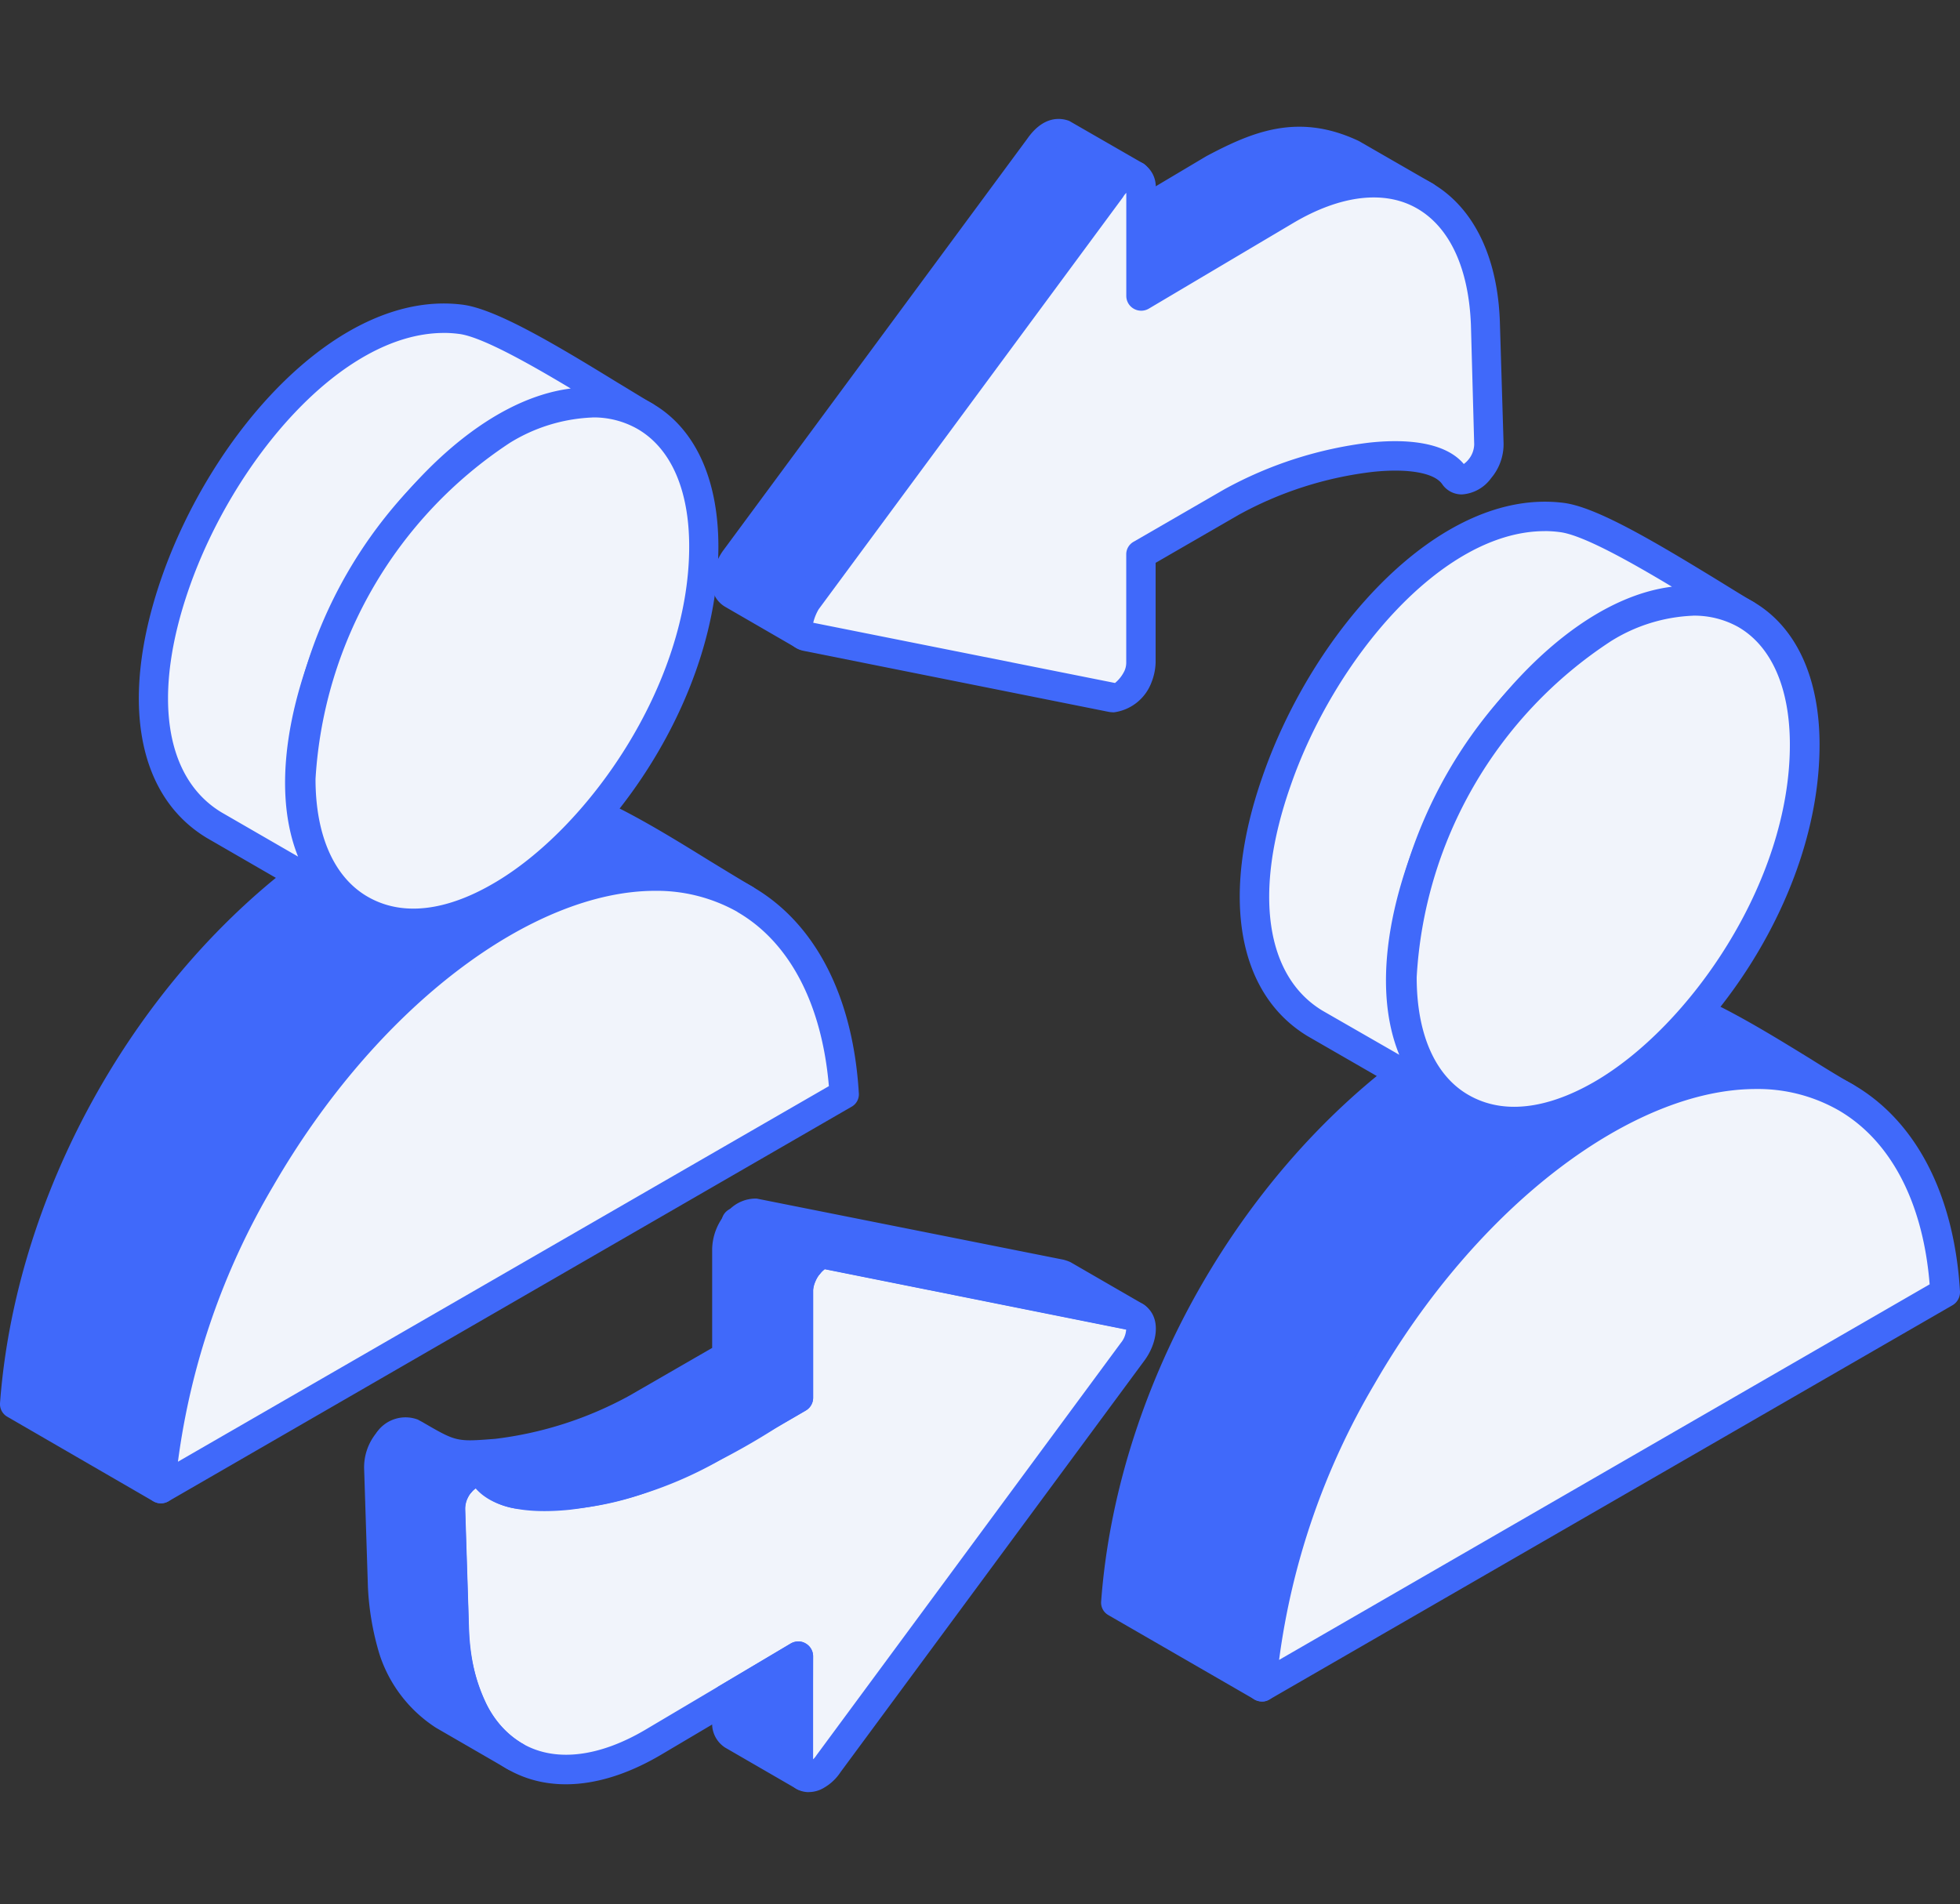 <svg xmlns="http://www.w3.org/2000/svg" width="115.262" height="112" viewBox="0 0 115.262 112">
  <rect x="0" y="0" width="115.262" height="112" fill="#333333" stroke="none"/>
  <g id="Group_3270" data-name="Group 3270" transform="translate(229 -800)">
    <rect id="Rectangle_685" data-name="Rectangle 685" width="115" height="112" transform="translate(-229 800)" fill="none"/>
    <g id="Group_3269" data-name="Group 3269" transform="translate(-1882.769 -112.066)">
      <path id="Path_16270" data-name="Path 16270" d="M1744.773,922.86a.638.638,0,0,1,.169.059l-4.222-2.432c-.612-.236-1.127.288-1.467.752l-17.876,24.213c-.339.509-.833,1.636-.148,2.049l4.186,2.417c-.611-.427-.2-1.525.2-2.034l.656-.921q8.577-11.594,17.132-23.189c.325-.442.789-1.032,1.371-.914Zm.494,7.111,8.5-5.041c2.424-1.43,5.548-2.365,8.143-.854l-4.208-2.432c-3.051-1.436-5.305-.663-8.165.855l-4.273,2.543Z" transform="translate(-24.39 -0.495)" fill="#4069fa" fill-rule="evenodd"/>
      <path id="Path_16271" data-name="Path 16271" d="M1745.628,925.039v2.918l7.206-4.267a12.788,12.788,0,0,1,4.23-1.628l-.288-.162c-2.541-1.2-4.472-.649-7.316.862l-3.832,2.277Zm-.854,5.3a.905.905,0,0,1-.442-.117.866.866,0,0,1-.442-.751v-4.93a.854.854,0,0,1,.442-.744l4.273-2.543c2.719-1.444,5.409-2.579,8.975-.892l4.274,2.462h0a.865.865,0,1,1-.855,1.5h0c-2.586-1.489-5.667-.1-7.28.847l-8.5,5.041a.918.918,0,0,1-.442.124Zm-4.967-9.6c.073.066-.1.162-.339.5L1721.6,945.465a1.848,1.848,0,0,0-.346.906l2.645,1.488a3.565,3.565,0,0,1,.509-.987l17.8-24.111c.1-.125.2-.272.346-.434l-2.74-1.584Zm-14.833,29.563a.842.842,0,0,0,.707-.376.827.827,0,0,0-.2-1.135,1.549,1.549,0,0,1,.318-.891l17.795-24.11a3.075,3.075,0,0,1,.516-.567.866.866,0,0,0,1.075-.362.882.882,0,0,0-.294-1.186s-.022,0-.022-.008l-4.326-2.49c-.516-.192-1.518-.309-2.468,1.054l-17.9,24.242a3.429,3.429,0,0,0-.611,2.269,1.588,1.588,0,0,0,.737,1.009l4.177,2.417A.95.95,0,0,0,1724.975,950.306Z" transform="translate(-23.897)" fill="#4069fa" fill-rule="evenodd"/>
      <path id="Path_16272" data-name="Path 16272" d="M1764.328,925.457c2.151,1.23,3.47,3.89,3.6,7.582l.213,7.022h0a2.417,2.417,0,0,1-.56,1.458c-.508.656-1.194.833-1.488.4-.759-1.053-2.637-1.318-4.863-1.083a22.933,22.933,0,0,0-8.238,2.638l-5.3,3.073v6.374a2.115,2.115,0,0,1-.2.811c-.339.781-1.024,1.333-1.518,1.23l-17.936-3.581c-.906-.169-.368-1.643,0-2.115l17.84-24.206a2.16,2.16,0,0,1,.714-.678c.6-.353,1.1-.066,1.1.634v6.337l8.5-5.041C1759.391,924.41,1762.25,924.255,1764.328,925.457Z" transform="translate(-26.805 -1.876)" fill="#f1f4fb" fill-rule="evenodd"/>
      <path id="Path_16273" data-name="Path 16273" d="M1766.3,940.921Zm-38.627,9.109Zm.221.044,17.752,3.544a2.109,2.109,0,0,0,.56-.722,1.194,1.194,0,0,0,.1-.472V946.05a.845.845,0,0,1,.442-.744l5.327-3.08a23.474,23.474,0,0,1,8.555-2.749c2.667-.28,4.6.155,5.526,1.26a1.4,1.4,0,0,0,.273-.258,1.446,1.446,0,0,0,.339-.9l-.192-7.015c-.125-3.3-1.224-5.733-3.161-6.853h0c-1.9-1.1-4.494-.8-7.28.847l-8.5,5.041a.88.88,0,0,1-.884.007.866.866,0,0,1-.442-.751v-6.065a1.185,1.185,0,0,0-.192.251l-17.9,24.242a2.916,2.916,0,0,0-.318.789Zm17.7,5.269a2.062,2.062,0,0,1-.294-.022l-17.943-3.589a1.446,1.446,0,0,1-1.076-.877,3.11,3.11,0,0,1,.538-2.6l17.869-24.206a2.981,2.981,0,0,1,.958-.914,1.6,1.6,0,0,1,1.636-.081,1.622,1.622,0,0,1,.759,1.467v4.819l7.206-4.267c3.353-1.982,6.551-2.284,9.019-.862h0c2.476,1.429,3.913,4.377,4.016,8.3l.214,7.022a3.086,3.086,0,0,1-.73,2.034,2.3,2.3,0,0,1-1.709.959H1766a1.384,1.384,0,0,1-1.12-.612c-.471-.663-2.012-.928-4.06-.715a21.564,21.564,0,0,0-7.9,2.528l-4.886,2.823v5.872a3.438,3.438,0,0,1-.243,1.157A2.746,2.746,0,0,1,1745.591,955.342Z" transform="translate(-26.306 -1.38)" fill="#4069fa" fill-rule="evenodd"/>
      <path id="Path_16274" data-name="Path 16274" d="M1699.176,1053.5c-2.129-1.231-3.47-3.892-3.6-7.576l-.221-7.029h0a2.489,2.489,0,0,1,.56-1.459c.537-.648,1.2-.832,1.5-.4.751,1.061,2.638,1.319,4.863,1.083a22.634,22.634,0,0,0,8.238-2.638l5.3-3.072v-6.367l.022-.007a2.157,2.157,0,0,1,.17-.811c.346-.774,1.031-1.326,1.54-1.23l17.943,3.589a.478.478,0,0,1,.295.176c.346.383.2,1.253-.295,1.938l-17.87,24.206a2.381,2.381,0,0,1-.685.678c-.6.354-1.12.066-1.12-.641V1047.6l-8.489,5.04C1704.114,1054.544,1701.277,1054.707,1699.176,1053.5Z" transform="translate(-15.114 -38.127)" fill="#f1f4fb" fill-rule="evenodd"/>
      <path id="Path_16275" data-name="Path 16275" d="M1734.839,1027.937l.022.007-.022-.007Zm-38.627,9.107Zm19.122,9.2a.812.812,0,0,1,.435.118.866.866,0,0,1,.442.751v6.065a1.261,1.261,0,0,0,.2-.243l17.891-24.243a1.371,1.371,0,0,0,.318-.788l-17.722-3.552a1.659,1.659,0,0,0-.56.73,1.3,1.3,0,0,0-.125.464v6.374a.867.867,0,0,1-.442.752l-5.327,3.073a23.449,23.449,0,0,1-8.555,2.755c-2.69.272-4.568-.162-5.526-1.259-.044.043-.148.124-.265.25a1.582,1.582,0,0,0-.346.892l.221,7.022c.1,3.3,1.224,5.741,3.154,6.852h0c1.909,1.1,4.5.8,7.266-.847l8.5-5.04a.92.92,0,0,1,.442-.125Zm.613,8.865a1.467,1.467,0,0,1-.716-.192,1.6,1.6,0,0,1-.751-1.466v-4.811l-7.192,4.258c-3.345,1.982-6.551,2.292-9.042.863h0c-2.468-1.429-3.89-4.377-4.009-8.3l-.221-7.022a3.264,3.264,0,0,1,.729-2.026,2.307,2.307,0,0,1,1.784-.958,1.388,1.388,0,0,1,1.105.6c.486.663,2,.927,4.083.722a21.529,21.529,0,0,0,7.87-2.535l4.892-2.822v-5.866a2.948,2.948,0,0,1,.265-1.164,2.525,2.525,0,0,1,2.469-1.732l17.964,3.589a1.364,1.364,0,0,1,.789.457c.707.8.39,2.129-.273,3.021l-17.869,24.206a2.868,2.868,0,0,1-.951.906A1.741,1.741,0,0,1,1715.946,1055.105Z" transform="translate(-14.625 -37.633)" fill="#4069fa" fill-rule="evenodd"/>
      <path id="Path_16276" data-name="Path 16276" d="M1756.835,1035.563l8.606,4.966c.95-12.924,8.975-26.512,20.072-33.254,4.569-2.506,9.359-3.979,14.251-1.415-3.574-2.056-8.754-5.763-12.393-6.219-3.744-.464-7.237.906-10.442,2.667C1765.81,1009.051,1757.815,1022.638,1756.835,1035.563Z" transform="translate(-37.454 -29.248)" fill="#4069fa" fill-rule="evenodd"/>
      <path id="Path_16277" data-name="Path 16277" d="M1757.252,1034.593l6.964,4.016c1.444-13.02,9.49-25.967,20.367-32.569,2.667-1.452,5.865-2.881,9.336-2.881h.052c-2.52-1.489-5.18-2.9-7.213-3.147-3.766-.471-7.28,1.12-9.9,2.564-10.611,6.44-18.458,19.262-19.608,32.017Zm7.7,6.307a.9.9,0,0,1-.442-.118l-8.6-4.966a.841.841,0,0,1-.42-.811c1-13.469,9.24-27.1,20.485-33.931,2.911-1.585,6.75-3.309,11-2.778,3.028.376,6.845,2.726,10.22,4.8.877.553,1.732,1.076,2.521,1.525a.889.889,0,0,1,.316,1.172.862.862,0,0,1-1.149.346c-4.937-2.572-9.778-.6-13.448,1.408-10.758,6.529-18.65,19.623-19.63,32.555a.851.851,0,0,1-.464.7A.837.837,0,0,1,1764.952,1040.9Z" transform="translate(-36.965 -28.756)" fill="#4069fa" fill-rule="evenodd"/>
      <path id="Path_16278" data-name="Path 16278" d="M1798.562,961.551c-2.616-1.511-8.458-5.409-10.831-5.7-11.687-1.452-24.4,23.771-14.524,29.747l8.607,4.966C1770.989,983.7,1787.244,955.611,1798.562,961.551Z" transform="translate(-42.117 -13.344)" fill="#f1f4fb" fill-rule="evenodd"/>
      <path id="Path_16279" data-name="Path 16279" d="M1786.229,956.154c-6.064,0-12.394,7.568-14.958,15.01-2.181,6.227-1.466,11.164,1.879,13.19l4.524,2.6c-1.886-4.613-.146-11.267,2.955-16.631,3.132-5.423,8.1-10.279,13.08-10.9-2.446-1.466-5.254-3.051-6.6-3.213a6.918,6.918,0,0,0-.877-.059Zm-4.915,34.773a.9.9,0,0,1-.442-.118l-8.6-4.958c-4.112-2.5-5.114-8.194-2.645-15.253,2.984-8.629,10.441-17.014,17.7-16.108,1.908.236,5.232,2.2,9.093,4.561.789.486,1.5.929,2.056,1.253a.868.868,0,0,1,.339,1.164.89.89,0,0,1-1.171.354c-5.305-2.793-11.76,2.9-15.5,9.365-3.765,6.477-5.475,14.914-.368,18.142a.874.874,0,0,1,.272,1.179A.856.856,0,0,1,1781.314,990.927Z" transform="translate(-41.618 -12.848)" fill="#4069fa" fill-rule="evenodd"/>
      <path id="Path_16280" data-name="Path 16280" d="M1804.677,1008.7c-7.877-4.539-20.61,2.822-28.48,16.44a42.21,42.21,0,0,0-5.843,18.23l40.166-23.2C1810.2,1014.577,1808.023,1010.628,1804.677,1008.7Z" transform="translate(-42.367 -32.084)" fill="#f1f4fb" fill-rule="evenodd"/>
      <path id="Path_16281" data-name="Path 16281" d="M1798.889,1007.721c-7.185,0-16.329,6.757-22.438,17.368a42.858,42.858,0,0,0-5.6,16.211l38.257-22.091c-.39-4.841-2.3-8.474-5.379-10.25h0a9.571,9.571,0,0,0-4.841-1.238Zm-29.04,36.025a.93.93,0,0,1-.463-.125.917.917,0,0,1-.421-.788,43.726,43.726,0,0,1,5.969-18.614c8.091-14.008,21.414-21.524,29.681-16.757,3.685,2.137,5.939,6.462,6.278,12.174a.892.892,0,0,1-.436.8l-40.188,23.2A.765.765,0,0,1,1769.849,1043.746Z" transform="translate(-41.862 -31.602)" fill="#4069fa" fill-rule="evenodd"/>
      <path id="Path_16282" data-name="Path 16282" d="M1806.986,972.052c0-3.773-1.349-6.433-3.471-7.663-2.151-1.245-5.114-1.062-8.385.825a26.222,26.222,0,0,0-11.834,20.514c0,3.773,1.319,6.433,3.471,7.671C1794.2,997.687,1806.986,984.2,1806.986,972.052Z" transform="translate(-47.069 -16.182)" fill="#f1f4fb" fill-rule="evenodd"/>
      <path id="Path_16283" data-name="Path 16283" d="M1799.9,963.964a9.829,9.829,0,0,0-4.834,1.5,25.3,25.3,0,0,0-11.421,19.763c0,3.331,1.075,5.784,3.036,6.919,2.513,1.452,5.423.383,7.4-.759,5.549-3.2,11.51-11.694,11.51-19.836,0-3.331-1.076-5.785-3.029-6.919a5.3,5.3,0,0,0-2.667-.67Zm-10.53,30.609a7.038,7.038,0,0,1-3.551-.929c-2.513-1.451-3.913-4.443-3.913-8.415a27.03,27.03,0,0,1,12.3-21.259c3.426-2,6.7-2.291,9.218-.833s3.913,4.443,3.913,8.415c0,8.879-6.307,17.818-12.394,21.332A11.28,11.28,0,0,1,1789.37,994.573Z" transform="translate(-46.565 -15.684)" fill="#4069fa" fill-rule="evenodd"/>
      <path id="Path_16284" data-name="Path 16284" d="M1683.814,988.966c4.569-2.505,9.336-3.979,14.229-1.415-3.545-2.055-8.754-5.762-12.394-6.211-3.743-.471-7.236.9-10.442,2.66-11.119,6.742-19.115,20.33-20.094,33.254l8.606,4.967C1664.7,1009.3,1672.7,995.708,1683.814,988.966Z" transform="translate(-0.489 -22.596)" fill="#4069fa" fill-rule="evenodd"/>
      <path id="Path_16285" data-name="Path 16285" d="M1655.553,1016.28l6.941,4.016c1.444-13.02,9.513-25.975,20.367-32.57l.045-.015a19.6,19.6,0,0,1,9.292-2.867h.051c-2.5-1.488-5.187-2.9-7.185-3.146-3.764-.472-7.286,1.12-9.925,2.564-10.611,6.44-18.437,19.262-19.586,32.017Zm7.678,6.308a.9.9,0,0,1-.442-.118l-8.577-4.967a.857.857,0,0,1-.442-.81c1-13.47,9.24-27.1,20.507-33.932,2.888-1.585,6.727-3.316,11-2.778,3.036.376,6.845,2.726,10.2,4.8.906.553,1.761,1.076,2.513,1.518a.845.845,0,0,1,.325,1.172.862.862,0,0,1-1.15.346c-4.915-2.571-9.756-.611-13.426,1.4-10.78,6.55-18.672,19.637-19.652,32.562a.858.858,0,0,1-.442.7A.944.944,0,0,1,1663.231,1022.588Z" transform="translate(0 -22.1)" fill="#4069fa" fill-rule="evenodd"/>
      <path id="Path_16286" data-name="Path 16286" d="M1696.84,943.239c-2.609-1.511-8.43-5.409-10.825-5.7-11.687-1.451-24.376,23.771-14.524,29.747l8.607,4.966C1669.3,965.389,1685.521,937.3,1696.84,943.239Z" transform="translate(-5.157 -6.69)" fill="#f1f4fb" fill-rule="evenodd"/>
      <path id="Path_16287" data-name="Path 16287" d="M1684.538,937.843c-6.064,0-12.394,7.568-14.987,15.01-2.174,6.234-1.458,11.163,1.908,13.19l4.5,2.6c-1.856-4.613-.124-11.267,2.978-16.631,3.131-5.416,8.1-10.279,13.057-10.9-2.447-1.466-5.255-3.051-6.573-3.212a6.979,6.979,0,0,0-.884-.059Zm-4.937,34.773a.9.9,0,0,1-.442-.118l-8.578-4.959c-4.134-2.5-5.106-8.194-2.667-15.253,2.984-8.628,10.463-17.014,17.7-16.108,1.909.236,5.255,2.2,9.093,4.561.81.486,1.517.929,2.078,1.252a.864.864,0,0,1,.324,1.165.876.876,0,0,1-1.157.353c-5.328-2.793-11.782,2.9-15.518,9.366s-5.453,14.914-.368,18.141a.882.882,0,0,1,.272,1.187A.839.839,0,0,1,1679.6,972.615Z" transform="translate(-4.661 -6.194)" fill="#4069fa" fill-rule="evenodd"/>
      <path id="Path_16288" data-name="Path 16288" d="M1702.957,990.383c-7.848-4.547-20.611,2.823-28.48,16.44a42.606,42.606,0,0,0-5.843,18.23l40.189-23.2C1708.483,996.263,1706.3,992.314,1702.957,990.383Z" transform="translate(-5.402 -25.428)" fill="#f1f4fb" fill-rule="evenodd"/>
      <path id="Path_16289" data-name="Path 16289" d="M1697.214,989.41c-7.215,0-16.336,6.757-22.468,17.369a42.783,42.783,0,0,0-5.6,16.21l38.28-22.091c-.412-4.848-2.32-8.474-5.379-10.242v-.008a9.681,9.681,0,0,0-4.834-1.238Zm-29.07,36.026a.856.856,0,0,1-.442-.125.822.822,0,0,1-.412-.789,42.973,42.973,0,0,1,5.961-18.614c8.091-14.008,21.391-21.524,29.651-16.756,3.721,2.137,5.947,6.463,6.286,12.166a.836.836,0,0,1-.442.8l-40.16,23.2A.9.9,0,0,1,1668.144,1025.436Z" transform="translate(-4.913 -24.948)" fill="#4069fa" fill-rule="evenodd"/>
      <path id="Path_16290" data-name="Path 16290" d="M1705.265,953.742c0-3.773-1.32-6.433-3.478-7.663s-5.107-1.061-8.357.826a26.167,26.167,0,0,0-11.856,20.515c0,3.772,1.32,6.432,3.471,7.67C1692.48,979.377,1705.265,965.886,1705.265,953.742Z" transform="translate(-10.104 -9.53)" fill="#f1f4fb" fill-rule="evenodd"/>
      <path id="Path_16291" data-name="Path 16291" d="M1698.219,945.654a9.978,9.978,0,0,0-4.864,1.5,25.48,25.48,0,0,0-11.414,19.763c0,3.33,1.1,5.784,3.058,6.919,2.513,1.452,5.4.39,7.376-.76,5.556-3.2,11.54-11.693,11.54-19.836,0-3.33-1.076-5.784-3.051-6.919a5.212,5.212,0,0,0-2.645-.671Zm-10.53,30.61a7.056,7.056,0,0,1-3.573-.928c-2.513-1.452-3.883-4.436-3.883-8.415a26.923,26.923,0,0,1,12.269-21.267c3.448-1.982,6.72-2.276,9.24-.825s3.89,4.444,3.89,8.415c0,8.879-6.285,17.817-12.372,21.333A11.341,11.341,0,0,1,1687.688,976.264Z" transform="translate(-9.617 -9.032)" fill="#4069fa" fill-rule="evenodd"/>
      <path id="Path_16292" data-name="Path 16292" d="M1728.872,1023.769a.58.58,0,0,1,.17.059l4.2,2.424-.022-.015h-.022v-.008l-.029-.007h0l-.052-.015h-.021v-.007l-17.943-3.589c-.9-.169-1.732,1.253-1.732,2.093v6.323c-3.249,1.879-5.725,3.544-9.2,4.76a16.616,16.616,0,0,1-7.333.9,3.038,3.038,0,0,1-1.878-1.032.616.616,0,0,0-.855-.125,2.024,2.024,0,0,0-.641.523,2.778,2.778,0,0,0-.412.737,1.791,1.791,0,0,0-.125.877l.2,6.875a11.548,11.548,0,0,0,1.047,4.708,6.371,6.371,0,0,0,2.549,2.867l-4.207-2.432a7.284,7.284,0,0,1-2.984-3.883,15.7,15.7,0,0,1-.612-3.7l-.221-6.845a2.263,2.263,0,0,1,.567-1.636c.339-.39.781-.81,1.363-.531,2.425,1.393,2.373,1.423,4.989,1.217a22.583,22.583,0,0,0,8.217-2.638l5.327-3.073v-6.33c0-.869.737-2.122,1.709-2.085l17.95,3.589Zm-19.66,24.95v1.408a.8.8,0,0,0,.317.714l4.229,2.432a.807.807,0,0,1-.339-.715v-6.337l-4.207,2.5Z" transform="translate(-12.711 -36.745)" fill="#4069fa" fill-rule="evenodd"/>
      <path id="Path_16293" data-name="Path 16293" d="M1695.255,1034.671c.242.361.684.5,1.37.678a15.641,15.641,0,0,0,6.845-.885,39.092,39.092,0,0,0,7.215-3.617c.456-.266.928-.538,1.392-.81v-5.829a3.591,3.591,0,0,1,1.194-2.49,2.58,2.58,0,0,1,.8-.427l-3.809-.759a2.146,2.146,0,0,1-.192.191,1.677,1.677,0,0,0-.472,1.047v6.33a.877.877,0,0,1-.435.752l-5.328,3.073a24.013,24.013,0,0,1-8.533,2.748Zm-1.445.988s.03,0,.03.008c0-.008-.03-.008-.03-.008Zm-4.052-2.313c.044.029-.052.088-.3.369a1.366,1.366,0,0,0-.317,1.016l.192,6.854a16.806,16.806,0,0,0,.589,3.485,6.337,6.337,0,0,0,2.638,3.4l.125.081a13.05,13.05,0,0,1-.855-4.487l-.221-6.867a3.22,3.22,0,0,1,.2-1.209,3.517,3.517,0,0,1,.53-.98c.1-.11.2-.221.3-.316a8.6,8.6,0,0,1-2.69-1.238l-.191-.111Zm6.528,19.143a.9.9,0,0,1-.442-.118h0c0-.008,0-.008-.029-.015l-4.178-2.417a8.124,8.124,0,0,1-3.323-4.31,16.2,16.2,0,0,1-.685-3.957l-.221-6.889a3.194,3.194,0,0,1,.707-2.174,2.061,2.061,0,0,1,2.447-.8l.272.147c2,1.164,2,1.164,4.274.987a21.839,21.839,0,0,0,7.9-2.542l4.864-2.807v-5.829a3.348,3.348,0,0,1,1-2.292,2.191,2.191,0,0,1,1.614-.663l18.068,3.6.044.015a2.152,2.152,0,0,1,.346.125l4.23,2.446a.833.833,0,0,1,.339,1.135.871.871,0,0,1-1.127.406l-17.891-3.581a1.856,1.856,0,0,0-.686,1.245v6.323a.868.868,0,0,1-.442.752c-.6.361-1.223.714-1.783,1.053a40.092,40.092,0,0,1-7.574,3.773,17.393,17.393,0,0,1-7.723.936,4.011,4.011,0,0,1-2.3-1.193,1.087,1.087,0,0,0-.3.257,2.388,2.388,0,0,0-.272.487,1.893,1.893,0,0,0-.074.552l.221,6.868a10.586,10.586,0,0,0,.959,4.363,5.437,5.437,0,0,0,2.174,2.483l.022.006a.881.881,0,0,1,.317,1.187.891.891,0,0,1-.752.435Zm13.316-3.773v.914l2.476,1.451v-3.839l-2.476,1.474Zm3.669,4.929a.832.832,0,0,0,.737-.434.873.873,0,0,0-.221-1.12l.021-6.367a.874.874,0,0,0-1.318-.744l-4.2,2.5a.833.833,0,0,0-.42.744v1.481a1.672,1.672,0,0,0,.759,1.393l4.2,2.431h0A.9.9,0,0,0,1713.271,1053.645Z" transform="translate(-12.223 -36.247)" fill="#4069fa" fill-rule="evenodd"/>
      <path id="Path_16294" data-name="Path 16294" d="M1725.59,1023.855a.848.848,0,0,1-.442-.118l-4.229-2.432a.872.872,0,1,1,.884-1.5l4.2,2.432a.865.865,0,0,1,.325,1.186A.832.832,0,0,1,1725.59,1023.855Z" transform="translate(-24.247 -36.565)" fill="#4069fa" fill-rule="evenodd"/>
      <path id="Path_16295" data-name="Path 16295" d="M1693.342,1044.1a.907.907,0,0,1-.442-.118l-4.2-2.432a.86.86,0,0,1-.317-1.18.846.846,0,0,1,1.172-.316l4.229,2.432a.878.878,0,0,1,.317,1.179A.892.892,0,0,1,1693.342,1044.1Z" transform="translate(-12.536 -43.924)" fill="#4069fa" fill-rule="evenodd"/>
    </g>
  </g>
</svg>
